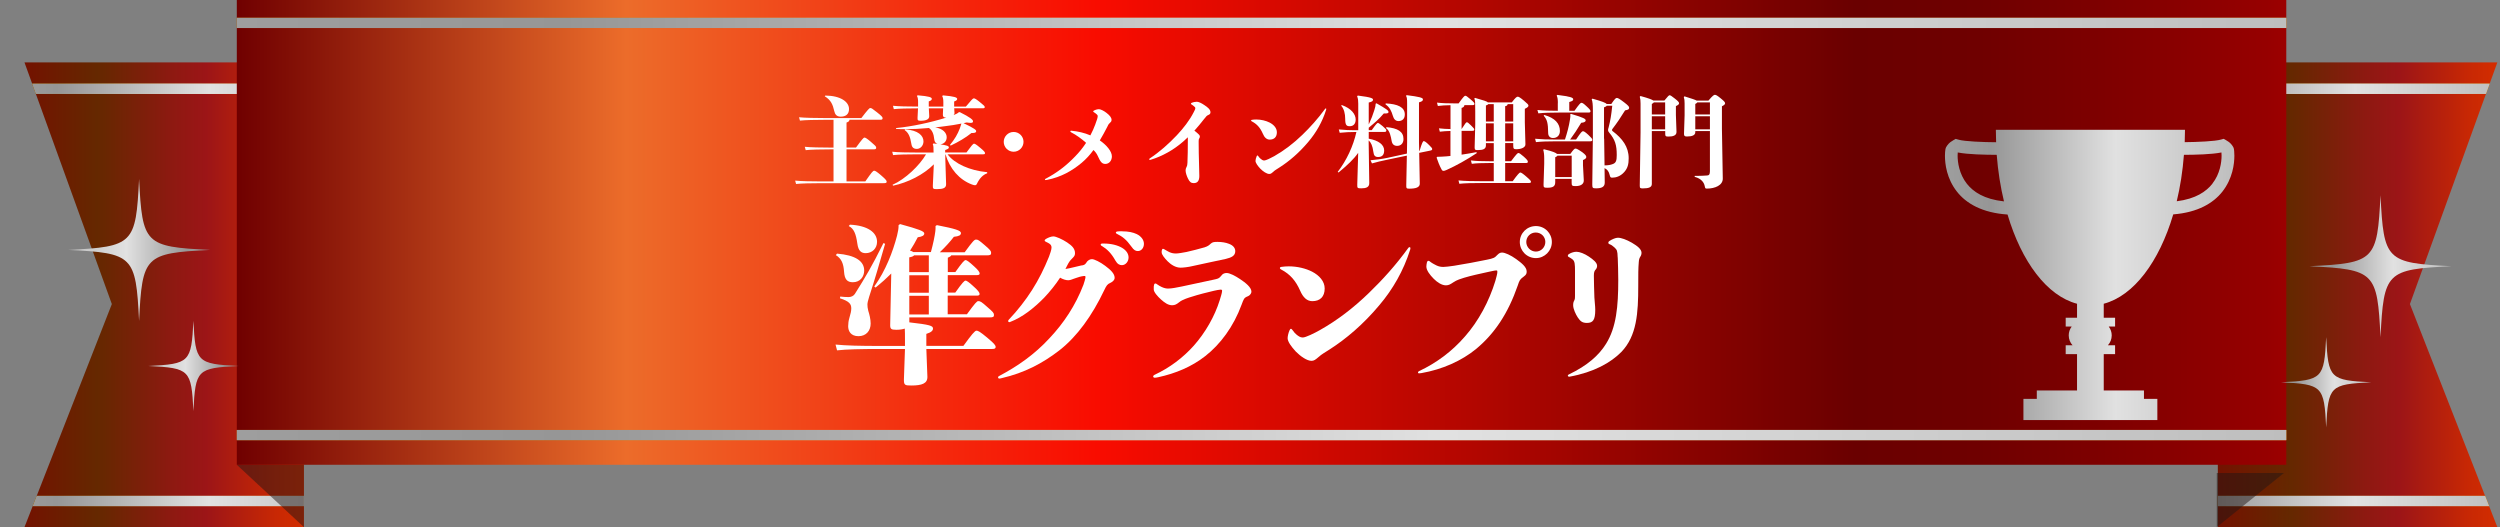 <?xml version="1.0" encoding="UTF-8"?>
<svg xmlns="http://www.w3.org/2000/svg" xmlns:xlink="http://www.w3.org/1999/xlink" viewBox="0 0 379.11 79.94">
  <rect x="0" y="0" width="379.11" height="79.94" fill="#808080" stroke="none"/>
  <defs>
    <linearGradient id="_名称未設定グラデーション_1087" data-name="名称未設定グラデーション 1087" x1="3.71" y1="44.7" x2="46.09" y2="44.7" gradientUnits="userSpaceOnUse">
      <stop offset="0" stop-color="#731200"/>
      <stop offset=".26" stop-color="#652800"/>
      <stop offset=".3" stop-color="#6a2602"/>
      <stop offset=".53" stop-color="#8e1911"/>
      <stop offset=".65" stop-color="#9c1517"/>
      <stop offset=".74" stop-color="#ac1c10"/>
      <stop offset=".9" stop-color="#c82804"/>
      <stop offset="1" stop-color="#d32d00"/>
    </linearGradient>
    <clipPath id="clippath">
      <polygon points="46.09 9.46 3.71 9.46 16.96 46.11 3.71 79.94 46.09 79.94 46.09 9.46" fill="none" stroke-width="0"/>
    </clipPath>
    <linearGradient id="_名称未設定グラデーション_132" data-name="名称未設定グラデーション 132" x1="0" y1="75.97" x2="53.65" y2="75.97" gradientUnits="userSpaceOnUse">
      <stop offset="0" stop-color="#d49b00"/>
      <stop offset=".03" stop-color="#c99200"/>
      <stop offset=".11" stop-color="#bb8700"/>
      <stop offset=".16" stop-color="#b68300"/>
      <stop offset=".23" stop-color="#c79b1e"/>
      <stop offset=".34" stop-color="#e4c452"/>
      <stop offset=".38" stop-color="#e3c85c"/>
      <stop offset=".47" stop-color="#e3d578"/>
      <stop offset=".52" stop-color="#e3de8d"/>
      <stop offset=".71" stop-color="#e4cd5c"/>
      <stop offset=".77" stop-color="#dfc34e"/>
      <stop offset=".85" stop-color="#d5b031"/>
      <stop offset="1" stop-color="#d5ac0e"/>
    </linearGradient>
    <linearGradient id="_名称未設定グラデーション_3" data-name="名称未設定グラデーション 3" x1="0" y1="75.97" x2="53.65" y2="75.97" gradientUnits="userSpaceOnUse">
      <stop offset="0" stop-color="#9e9e9e"/>
      <stop offset=".16" stop-color="#969696"/>
      <stop offset=".59" stop-color="#e1e1e1"/>
      <stop offset="1" stop-color="#bebebe"/>
    </linearGradient>
    <linearGradient id="_名称未設定グラデーション_132-2" data-name="名称未設定グラデーション 132" y1="13.47" y2="13.47" xlink:href="#_名称未設定グラデーション_132"/>
    <linearGradient id="_名称未設定グラデーション_3-2" data-name="名称未設定グラデーション 3" y1="13.47" y2="13.47" xlink:href="#_名称未設定グラデーション_3"/>
    <linearGradient id="_名称未設定グラデーション_1087-2" data-name="名称未設定グラデーション 1087" x1="336.32" x2="378.71" xlink:href="#_名称未設定グラデーション_1087"/>
    <clipPath id="clippath-1">
      <polygon points="336.32 9.46 378.71 9.46 365.45 46.11 378.71 79.94 336.32 79.94 336.32 9.46" fill="none" stroke-width="0"/>
    </clipPath>
    <linearGradient id="_名称未設定グラデーション_132-3" data-name="名称未設定グラデーション 132" x1="325.46" x2="379.11" xlink:href="#_名称未設定グラデーション_132"/>
    <linearGradient id="_名称未設定グラデーション_3-3" data-name="名称未設定グラデーション 3" x1="325.46" x2="379.11" xlink:href="#_名称未設定グラデーション_3"/>
    <linearGradient id="_名称未設定グラデーション_132-4" data-name="名称未設定グラデーション 132" x1="325.46" y1="13.47" x2="379.11" y2="13.47" xlink:href="#_名称未設定グラデーション_132"/>
    <linearGradient id="_名称未設定グラデーション_3-4" data-name="名称未設定グラデーション 3" x1="325.46" y1="13.47" x2="379.11" y2="13.47" xlink:href="#_名称未設定グラデーション_3"/>
    <linearGradient id="_名称未設定グラデーション_1237" data-name="名称未設定グラデーション 1237" x1="35.91" y1="35.24" x2="346.71" y2="35.24" gradientUnits="userSpaceOnUse">
      <stop offset="0" stop-color="#700000"/>
      <stop offset=".19" stop-color="#ec6c2a"/>
      <stop offset=".34" stop-color="#f42a0d"/>
      <stop offset=".42" stop-color="#f90c00"/>
      <stop offset=".79" stop-color="#6a0000"/>
      <stop offset=".85" stop-color="#6f0000"/>
      <stop offset=".91" stop-color="#7e0000"/>
      <stop offset=".99" stop-color="#960000"/>
      <stop offset="1" stop-color="#9c0000"/>
    </linearGradient>
    <linearGradient id="_名称未設定グラデーション_132-5" data-name="名称未設定グラデーション 132" x1="35.91" y1="65.98" x2="346.71" y2="65.98" xlink:href="#_名称未設定グラデーション_132"/>
    <linearGradient id="_名称未設定グラデーション_3-5" data-name="名称未設定グラデーション 3" x1="35.91" y1="65.98" x2="346.71" y2="65.98" xlink:href="#_名称未設定グラデーション_3"/>
    <linearGradient id="_名称未設定グラデーション_132-6" data-name="名称未設定グラデーション 132" x1="35.91" y1="3.47" x2="346.71" y2="3.47" xlink:href="#_名称未設定グラデーション_132"/>
    <linearGradient id="_名称未設定グラデーション_3-6" data-name="名称未設定グラデーション 3" x1="35.91" y1="3.47" x2="346.71" y2="3.47" xlink:href="#_名称未設定グラデーション_3"/>
    <linearGradient id="_名称未設定グラデーション_3-7" data-name="名称未設定グラデーション 3" x1="294.94" y1="41.68" x2="338.83" y2="41.68" xlink:href="#_名称未設定グラデーション_3"/>
    <linearGradient id="_名称未設定グラデーション_3-8" data-name="名称未設定グラデーション 3" x1="345.9" y1="57.97" x2="359.6" y2="57.97" xlink:href="#_名称未設定グラデーション_3"/>
    <linearGradient id="_名称未設定グラデーション_3-9" data-name="名称未設定グラデーション 3" x1="350.23" y1="40.37" x2="371.76" y2="40.37" xlink:href="#_名称未設定グラデーション_3"/>
    <linearGradient id="_名称未設定グラデーション_3-10" data-name="名称未設定グラデーション 3" x1="-5508.85" y1="55.5" x2="-5495.15" y2="55.5" gradientTransform="translate(-5472.67) rotate(-180) scale(1 -1)" xlink:href="#_名称未設定グラデーション_3"/>
    <linearGradient id="_名称未設定グラデーション_3-11" data-name="名称未設定グラデーション 3" x1="-5504.52" y1="37.9" x2="-5482.98" y2="37.9" gradientTransform="translate(-5472.67) rotate(-180) scale(1 -1)" xlink:href="#_名称未設定グラデーション_3"/>
  </defs>
  <g isolation="isolate">
    <g id="_レイヤー_2" data-name="レイヤー 2">
      <g id="_デザイン" data-name="デザイン">
        <g>
          <g>
            <polygon points="46.09 9.46 3.71 9.46 16.96 46.11 3.71 79.94 46.09 79.94 46.09 9.46" fill="url(#_名称未設定グラデーション_1087)" stroke-width="0"/>
            <g clip-path="url(#clippath)">
              <g>
                <g>
                  <rect y="75.2" width="53.65" height="1.55" fill="url(#_名称未設定グラデーション_132)" stroke-width="0"/>
                  <rect y="75.2" width="53.65" height="1.55" fill="url(#_名称未設定グラデーション_3)" stroke-width="0"/>
                </g>
                <g>
                  <rect y="12.69" width="53.65" height="1.55" fill="url(#_名称未設定グラデーション_132-2)" stroke-width="0"/>
                  <rect y="12.69" width="53.65" height="1.55" fill="url(#_名称未設定グラデーション_3-2)" stroke-width="0"/>
                </g>
              </g>
            </g>
            <polygon points="336.32 9.46 378.71 9.46 365.45 46.11 378.71 79.94 336.32 79.94 336.32 9.46" fill="url(#_名称未設定グラデーション_1087-2)" stroke-width="0"/>
            <g clip-path="url(#clippath-1)">
              <g>
                <g>
                  <rect x="325.46" y="75.2" width="53.65" height="1.55" fill="url(#_名称未設定グラデーション_132-3)" stroke-width="0"/>
                  <rect x="325.46" y="75.2" width="53.65" height="1.55" fill="url(#_名称未設定グラデーション_3-3)" stroke-width="0"/>
                </g>
                <g>
                  <rect x="325.46" y="12.69" width="53.65" height="1.55" fill="url(#_名称未設定グラデーション_132-4)" stroke-width="0"/>
                  <rect x="325.46" y="12.69" width="53.65" height="1.55" fill="url(#_名称未設定グラデーション_3-4)" stroke-width="0"/>
                </g>
              </g>
            </g>
            <polygon points="46.09 70.48 46.09 79.94 35.91 70.48 46.09 70.48" fill="#221714" mix-blend-mode="multiply" opacity=".5" stroke-width="0"/>
            <polygon points="336.16 71.73 336.16 79.94 346.34 71.73 336.16 71.73" fill="#221714" mix-blend-mode="multiply" opacity=".5" stroke-width="0"/>
            <rect x="35.91" width="310.79" height="70.48" fill="url(#_名称未設定グラデーション_1237)" stroke-width="0"/>
            <g>
              <rect x="35.91" y="65.2" width="310.79" height="1.55" fill="url(#_名称未設定グラデーション_132-5)" stroke-width="0"/>
              <rect x="35.91" y="65.2" width="310.79" height="1.55" fill="url(#_名称未設定グラデーション_3-5)" stroke-width="0"/>
            </g>
            <g>
              <rect x="35.91" y="2.7" width="310.79" height="1.55" fill="url(#_名称未設定グラデーション_132-6)" stroke-width="0"/>
              <rect x="35.91" y="2.7" width="310.79" height="1.55" fill="url(#_名称未設定グラデーション_3-6)" stroke-width="0"/>
            </g>
            <path d="m338.8,22.91c0-.09-.02-.18-.03-.25-.02-.09-.01-.12-.09-.32-.46-.84-1.07-1.01-1.12-1.09l-.35-.2-.39.11c-.89.27-3.62.38-5.52.4.02-.62.04-1.25.04-1.88h-28.68c0,.63.02,1.26.04,1.89-1.9-.01-4.81-.11-5.74-.4l-.39-.11-.35.2c-.05.08-.66.25-1.12,1.09-.08.19-.07.22-.09.31-.04.23-.07.54-.07.96,0,1.26.27,3.47,1.81,5.43,1.39,1.79,3.84,3.23,7.68,3.48,2.13,7.18,5.99,12.34,10.54,13.53v2.12h-1.72v1.34h.91c-.28.37-.45.83-.45,1.34,0,.58.22,1.1.58,1.5h-1.04v1.34h1.72v5.51h-6.1v1.28h-2.03v3.21h20.31v-3.21h-2.03v-1.28h-6.1v-5.51h1.72v-1.34h-1.09c.36-.4.58-.92.58-1.5,0-.5-.17-.96-.45-1.34h.96v-1.34h-1.72v-2.12c4.55-1.2,8.41-6.36,10.54-13.55,3.72-.29,6.09-1.71,7.46-3.46,1.54-1.97,1.81-4.18,1.81-5.43,0-.28-.01-.52-.03-.7Zm-40.54,4.95c-1.16-1.47-1.4-3.25-1.4-4.25,0-.21.01-.37.02-.49,0,0,0,0,0,0,1.58.31,4.15.35,5.91.36.19,2.48.57,4.85,1.1,7.06-3.02-.33-4.66-1.45-5.64-2.69Zm37.24,0c-.96,1.2-2.54,2.3-5.41,2.66.53-2.2.9-4.56,1.09-7.04,1.75-.01,4.18-.06,5.69-.36,0,0,0,0,0,0,.01.11.02.29.02.49,0,.99-.24,2.78-1.4,4.24Z" fill="url(#_名称未設定グラデーション_3-7)" stroke-width="0"/>
            <g>
              <path d="m359.6,57.97c-6.3.31-6.54.56-6.85,6.85-.31-6.3-.56-6.54-6.85-6.85,6.3-.31,6.54-.56,6.85-6.85.31,6.3.56,6.54,6.85,6.85Z" fill="url(#_名称未設定グラデーション_3-8)" stroke-width="0"/>
              <path d="m371.76,40.37c-9.89.48-10.28.87-10.77,10.77-.48-9.89-.87-10.28-10.77-10.77,9.89-.48,10.28-.87,10.77-10.77.48,9.89.87,10.28,10.77,10.77Z" fill="url(#_名称未設定グラデーション_3-9)" stroke-width="0"/>
            </g>
            <g>
              <path d="m22.48,55.5c6.3.31,6.54.56,6.85,6.85.31-6.3.56-6.54,6.85-6.85-6.3-.31-6.54-.56-6.85-6.85-.31,6.3-.56,6.54-6.85,6.85Z" fill="url(#_名称未設定グラデーション_3-10)" stroke-width="0"/>
              <path d="m10.32,37.9c9.89.48,10.28.87,10.77,10.77.48-9.89.87-10.28,10.77-10.77-9.89-.48-10.28-.87-10.77-10.77-.48,9.89-.87,10.28-10.77,10.77Z" fill="url(#_名称未設定グラデーション_3-11)" stroke-width="0"/>
            </g>
          </g>
          <g>
            <path d="m141.16,38.25c.36-1.33.6-2.5.68-3.2.03-.23.03-.44.03-.62v-.16l.21-.13c2.78.55,3.64.81,3.64,1.2,0,.34-.31.49-1.07.57-.6.78-1.27,1.51-2.13,2.34h3.77c1.25-1.72,1.48-1.92,1.72-1.92.31,0,.44.1,1.33.86.81.7.96.86.96,1.17,0,.29-.16.36-.62.36h-5.43c-.08.16-.23.23-.52.36v2.18h1.14c1.07-1.51,1.38-1.82,1.56-1.82.16,0,.49.21,1.35,1.01.52.47.78.81.78,1.01s-.13.26-.47.26h-4.37v2.65h1.14c1.07-1.51,1.38-1.82,1.56-1.82.16,0,.49.21,1.35,1.01.52.47.78.81.78,1.01s-.13.26-.47.26h-4.37v2.83h2.91c1.25-1.72,1.53-2,1.72-2,.31,0,.47.08,1.43.94.81.7.96.86.96,1.17,0,.29-.16.36-.62.36h-12.22v.75c3.15.36,3.59.52,3.59.94,0,.29-.23.57-1.01.81v1.82h5.62c1.25-1.72,1.74-2.31,1.98-2.31s.55.16,1.64,1.07c1.09.91,1.27,1.17,1.27,1.4s-.13.31-.55.31h-9.96l.16,4.21c.03,1.04-.86,1.33-2.44,1.33-.96,0-1.14-.05-1.12-.94l.16-4.6h-3.93c-2.68,0-5.02.05-6.37.21l-.23-.88c1.51.16,3.85.21,6.6.21h3.93v-.86c0-.83,0-1.38-.03-1.77-.31.1-.73.18-1.27.18-.83,0-.96-.13-.94-.81l.16-7.72c-.7.7-1.48,1.4-2.37,2.13l-.21-.16c1.74-2.42,2.83-5.3,3.46-7.72.16-.65.23-1.09.23-1.46v-.13l.23-.16c2.94.81,3.67,1.09,3.67,1.43,0,.31-.36.49-.99.57-.36.7-.75,1.38-1.17,2.03.18.05.34.1.49.21h2.68Zm-14.22.21c2.76.23,4.11,1.12,4.11,2.57,0,.91-.6,1.77-1.72,1.77-.88,0-1.25-.47-1.33-1.56-.08-1.27-.39-2.03-1.25-2.55l.18-.23Zm7.28-1.48c-.96,3.33-1.53,5.3-2.42,8.03-.18.57-.26.94-.26,1.17,0,.26.03.6.13.96.16.49.36,1.25.36,1.92,0,1.09-.68,1.92-1.85,1.92s-1.56-.78-1.56-1.51c0-.39.05-.81.18-1.25.21-.68.29-1.09.29-1.46,0-.65-.29-1.07-1.72-1.53l.05-.26c.39.05.83.08,1.27.08.39,0,.75-.18.94-.47,1.66-2.65,2.57-4.16,4.34-7.72l.23.1Zm-5.33-2.91c2.68.13,4.11,1.17,4.11,2.6,0,.99-.73,1.72-1.72,1.72-.6,0-1.12-.26-1.27-1.46-.21-1.48-.52-2.26-1.3-2.65l.18-.21Zm11.96,7.2v-2.55h-2.24c-.08.13-.26.21-.73.31v2.24h2.96Zm0,.47h-2.96v2.65h2.96v-2.65Zm0,3.12h-2.96v2.83h2.96v-2.83Z" fill="#fff" stroke-width="0"/>
            <path d="m164.04,40.26c.49-.1.52-.16.83-.62.23-.23.47-.34.73-.34.34,0,1.25.44,2,1.01.88.65,1.43,1.22,1.43,1.82,0,.36-.34.62-.62.75-.49.21-.62.42-.94,1.09-1.87,3.93-4.13,7.05-6.81,9.15-2.55,1.98-5.33,3.43-8.71,4.21-.1.03-.31.08-.39.08-.13,0-.21-.08-.21-.16s.03-.16.13-.21c2.86-1.51,5.41-3.3,7.67-5.75,2.16-2.29,3.93-4.94,5.15-8.11.13-.36.31-.99.31-1.17,0-.13-.05-.16-.21-.16-.13,0-.6.1-.68.13-.26.1-.62.18-.88.29-.31.13-.6.23-.86.23-.31,0-.78-.13-1.22-.39-.68,1.04-1.51,2.08-2.42,3.04-1.53,1.56-3.28,2.96-5.15,3.67-.05.03-.08.03-.13.03-.1,0-.18-.08-.18-.16s.03-.13.1-.21c1.33-1.4,2.55-2.96,3.54-4.52,1.01-1.59,1.82-3.22,2.55-5.02.16-.42.39-1.07.39-1.4,0-.26-.1-.44-.34-.6-.13-.08-.26-.16-.49-.26-.13-.05-.21-.13-.21-.21s.08-.16.18-.23c.39-.23.83-.39,1.14-.39.39,0,1.33.42,2.08.91.78.52,1.2.96,1.2,1.64,0,.39-.16.52-.49.86-.26.26-.42.44-.78,1.17-.05.1-.13.23-.18.36.62-.08,1.72-.39,2.47-.55Zm3.3-3.33c1.2,0,2.13.26,2.81.65.6.36.99.86.99,1.46,0,.65-.47,1.17-1.01,1.17-.36,0-.68-.16-.99-.7-.62-1.12-1.27-1.74-2.05-2.21-.13-.05-.18-.13-.18-.21s.08-.16.26-.16h.18Zm2.83-1.85c.96,0,1.66.16,2.21.42.68.34,1.09.88,1.09,1.48s-.39,1.09-.91,1.09c-.34,0-.6-.1-1.01-.7-.73-1.01-1.3-1.48-2.16-1.9-.13-.05-.18-.13-.18-.21s.08-.13.23-.16c.26-.03.49-.03.73-.03Z" fill="#fff" stroke-width="0"/>
            <path d="m185.33,44.13c0-.21-.13-.21-.23-.21-.21,0-.68.1-1.04.18-.99.23-2.34.57-3.38.91-.34.1-1.4.42-1.85.81-.39.31-.65.47-1.09.47-.6,0-1.14-.39-1.69-.88-.52-.47-1.09-1.12-1.09-1.51v-.31c0-.1,0-.21.03-.31.03-.21.1-.29.21-.29.08,0,.16.03.23.1.29.21.57.36.75.44.36.16.65.23.96.23.52,0,1.33-.16,2.05-.31,1.61-.34,3.15-.68,4.71-1.01.83-.18.91-.18,1.25-.57.26-.39.55-.47.88-.47.44,0,1.27.42,2,.91.86.57,1.74,1.27,1.74,1.92,0,.18-.13.52-.55.7-.6.23-.62.44-.94,1.27-1.22,3.33-3.22,6.01-5.51,7.8-2.05,1.61-4.5,2.63-7.12,3.2-.13.03-.39.08-.52.08-.16,0-.26-.08-.26-.18,0-.08.05-.18.21-.26,2.29-1.07,4.29-2.57,5.95-4.42,1.77-2,3.17-4.45,3.93-6.89.13-.44.36-1.12.36-1.4Zm-9.15-6.14c.03-.18.08-.26.18-.26.05,0,.13.03.21.08.29.18.55.31.75.42.36.16.65.21,1.01.21.34,0,1.07-.13,1.59-.23.75-.16,1.92-.47,2.73-.7.57-.18.73-.36.96-.57.26-.23.49-.26,1.01-.26.65,0,1.27.1,1.74.29.62.23.96.62.96,1.12,0,.7-.57.96-1.43,1.17-1.33.31-3.54.73-4.97,1.07-.73.18-1.53.26-1.9.26-.75,0-1.46-.47-1.95-.96s-.91-1.04-.91-1.35v-.26Z" fill="#fff" stroke-width="0"/>
            <path d="m194.09,40.65c0-.1.08-.16.23-.18.36-.05.73-.08,1.12-.08,1.27,0,2.57.31,3.54.81,1.09.57,1.9,1.46,1.9,2.55,0,1.27-.73,1.92-1.87,1.92-.81,0-1.4-.55-1.85-1.59-.68-1.53-1.53-2.5-2.86-3.2-.13-.05-.21-.13-.21-.23Zm5.88,13.47c-.49.44-.73.6-1.09.6-.68,0-1.66-.68-2.37-1.4-.7-.75-1.25-1.53-1.25-2.03,0-.26.1-.78.29-1.2.08-.16.13-.23.21-.23s.16.08.23.18c.23.34.44.55.62.7.26.21.55.44.94.44.44,0,1.77-.65,2.63-1.14,2.63-1.48,5.1-3.38,7.41-5.62,2.05-1.98,4.06-4.19,5.98-6.84.05-.08.13-.1.18-.1.08,0,.13.05.13.16s-.03.18-.05.26c-.99,3.12-2.6,5.96-4.68,8.4-2.42,2.89-5.04,5.1-7.51,6.68-.75.49-1.25.75-1.66,1.14Z" fill="#fff" stroke-width="0"/>
            <path d="m227.06,41.22c0-.21-.03-.21-.18-.21-.21,0-.86.16-1.22.23-1.17.26-2.55.55-3.64.88-.42.13-1.12.34-1.61.68-.44.29-.7.47-1.14.47-.62,0-1.3-.44-1.85-.99-.6-.6-1.12-1.3-1.12-1.85,0-.18.03-.39.08-.62.05-.18.13-.26.23-.26.08,0,.18.05.26.13.36.29.73.44.96.57.36.18.73.23,1.04.23.29,0,.96-.08,1.64-.18,1.61-.26,3.46-.6,4.94-.91,1.07-.21,1.22-.31,1.61-.73.29-.29.47-.36.73-.36.42,0,1.3.39,2.13.99.83.6,1.59,1.22,1.59,1.87,0,.29-.03.49-.44.78-.6.44-.65.57-.91,1.35-1.48,4.26-3.51,7.28-6.27,9.59-2.26,1.87-5.23,3.15-8.29,3.69-.16.03-.29.05-.39.05-.13,0-.18-.05-.18-.16,0-.05.05-.13.16-.18,2.6-1.22,4.97-2.96,6.94-5.23,2.08-2.34,3.69-5.38,4.63-8.45.13-.47.31-1.09.31-1.4Zm5.85-2.08c-1.35,0-2.44-1.09-2.44-2.44s1.09-2.42,2.44-2.42,2.42,1.09,2.42,2.42-1.09,2.44-2.42,2.44Zm0-.99c.78,0,1.43-.65,1.43-1.46s-.65-1.43-1.46-1.43-1.43.65-1.43,1.43.65,1.46,1.46,1.46Z" fill="#fff" stroke-width="0"/>
            <path d="m245.31,39.03c-.03-1.01-.1-1.14-.49-1.51-.29-.26-.47-.39-.75-.49-.13-.05-.18-.13-.18-.23,0-.08.05-.18.18-.26.39-.26.94-.49,1.27-.49.52,0,1.3.29,2.11.75.88.52,1.48.99,1.48,1.56,0,.13-.05.36-.16.52-.16.26-.23.42-.26.88-.08.99-.08,1.72-.08,3.61,0,4.08-.21,7.57-2.57,10.01-1.59,1.61-4.16,3.07-7.85,3.74-.18,0-.26-.05-.26-.16,0-.08.05-.13.16-.18,2.81-1.35,4.55-2.89,5.64-4.65,1.56-2.5,1.85-5.67,1.85-9.67,0-1.14-.05-2.63-.08-3.43Zm-6.47,2.11c0-1.07-.03-1.51-.36-1.79-.18-.13-.34-.26-.52-.34-.13-.05-.21-.13-.21-.23,0-.08.05-.18.18-.26.36-.23.81-.34,1.14-.34.47,0,1.22.29,1.87.73.65.44,1.25.91,1.25,1.4,0,.18-.05.36-.18.52-.21.23-.31.42-.31.96,0,1.12.05,2.18.08,3.33.03.65.13,1.27.13,1.85,0,1.56-.34,2-1.27,2-.73,0-1.01-.29-1.38-.83-.29-.44-.7-1.27-.7-1.85,0-.34.05-.52.18-.75.1-.21.1-.39.1-.68v-3.72Z" fill="#fff" stroke-width="0"/>
          </g>
          <g>
            <path d="m128.82,18.15c-.02.21-.1.3-.45.44v3.78h1.44c.93-1.27,1.16-1.51,1.27-1.51s.3.06.95.62c.7.6.84.72.84.92,0,.21-.09.25-.51.25h-3.99v4.86h2.85c.99-1.41,1.15-1.62,1.35-1.62.15,0,.36.12,1.01.67.72.62.88.83.88.98,0,.19-.09.24-.52.24h-9.55c-1.31,0-2.9.03-3.67.12l-.14-.51c.87.09,2.5.12,3.81.12h2.01v-4.86h-.55c-1.31,0-2.9.03-3.67.12l-.14-.51c.87.09,2.5.12,3.81.12h.55v-4.21h-1.42c-1.3,0-2.9.03-3.67.12l-.14-.51c.87.09,2.51.12,3.81.12h5.64c.99-1.29,1.22-1.52,1.35-1.52.18,0,.31.08,1,.63.78.61.87.76.87.91,0,.2-.09.24-.38.24h-4.63Zm-3.67-3.66c2.34.02,3.6.96,3.6,2.04,0,.81-.51,1.16-1.26,1.16-.63,0-.87-.36-.98-.85-.23-1.01-.5-1.65-1.44-2.24l.08-.11Z" fill="#fff" stroke-width="0"/>
            <path d="m143.37,23.12h3.19c.72-.99,1-1.33,1.14-1.33s.31.09.94.62c.63.52.73.67.73.81s-.07.18-.31.18h-5.37c1.05,1.41,3.36,2.47,6.01,2.71v.17c-.61.21-1.15.73-1.56,1.6-.06.13-.15.21-.29.21-.1,0-.27-.04-.48-.12-1.88-.71-3.33-2.34-3.99-4.57h-.03v.66l.12,3.86c.02.6-.46.76-1.38.76-.54,0-.66-.03-.63-.54l.15-3.22c-1.56,1.58-3.93,2.76-6.18,3.24l-.08-.14c1.96-.87,4.09-2.92,5.08-4.62h-1.32c-1.54,0-2.9.03-3.68.12l-.13-.51c.87.09,2.22.12,3.81.12h2.46c0-.73-.01-1.04-.12-1.27l.1-.11.61.08c-.27-.11-.45-.33-.48-.67-.09-.92-.36-1.46-.82-1.75-1.26.12-2.49.18-3.57.18-.51,0-.98-.01-1.41-.04v-.13c2.42-.24,5.11-.81,7.63-1.59h-.09c-.3,0-.45-.12-.44-.47l.04-.93h-2.17l.06,1.16c.03.5-.45.72-1.32.72-.38,0-.48-.06-.45-.48l.07-1.4c-1.53,0-2.89.03-3.67.12l-.13-.51c.87.09,2.23.12,3.81.12v-.69c0-.41-.04-.69-.17-.92l.1-.1c1.8.15,2.15.31,2.15.54,0,.17-.13.27-.46.39v.78h2.21v-.68c0-.4-.05-.69-.17-.91l.1-.11c1.78.15,2.17.32,2.17.54,0,.17-.14.27-.46.39v.77h1.78c.83-1,1.06-1.25,1.2-1.25s.34.1.93.58c.65.52.73.62.73.75s-.07.18-.31.18h-4.32l.04.67c.02.14-.04.25-.13.36.39-.15.65-.29.78-.43l.15-.02c1.57.78,2.01,1.16,2.01,1.38,0,.17-.06.25-.36.25-.14,0-.33-.01-.58-.06l-.5.1c1.74.84,1.92,1.04,1.92,1.22s-.14.28-.62.28h-.1c-.84.69-2.02,1.38-3.15,1.91l-.1-.11c.72-.87,1.16-1.63,1.49-2.5.13-.36.19-.54.24-.73-.81.17-1.65.29-2.46.39-.51.08-1.02.13-1.51.18,1.18.2,1.74.84,1.74,1.5s-.46,1.02-.96,1.08c.96.14,1.29.25,1.29.45,0,.17-.1.25-.56.41v.39Zm-6.12-3.5c2,.12,2.79.96,2.79,1.82,0,.63-.45,1.14-1.01,1.14-.48,0-.75-.24-.82-.73-.18-1.16-.46-1.73-1.02-2.12l.06-.11Z" fill="#fff" stroke-width="0"/>
            <path d="m153.71,23.01c-.83,0-1.5-.68-1.5-1.5s.67-1.5,1.5-1.5,1.5.67,1.5,1.5-.68,1.5-1.5,1.5Z" fill="#fff" stroke-width="0"/>
            <path d="m166.13,18.75c.18-.47.33-.9.33-1.12,0-.15-.06-.23-.19-.33-.14-.11-.24-.2-.4-.29-.06-.03-.09-.08-.09-.11,0-.04.03-.09.09-.12.25-.15.58-.22.79-.22.25,0,.78.27,1.15.57.46.36.75.69.75,1.05,0,.22-.09.31-.27.48-.21.18-.27.35-.4.62-.35.67-.71,1.35-1.11,2.01,1.06.74,1.83,1.67,1.83,2.43,0,.61-.39,1.14-1,1.14-.54,0-.77-.39-1.14-1.21-.17-.38-.39-.65-.65-.9-.51.71-1.11,1.37-1.8,1.95-1.42,1.18-3.09,2.16-5.25,2.58-.08.01-.15.03-.21.03s-.1-.04-.1-.09.02-.08.08-.1c1.84-.96,3.28-2.12,4.51-3.41.62-.63,1.17-1.32,1.65-2.05-.66-.58-1.39-1.14-2.31-1.62-.04-.03-.08-.08-.08-.12s.04-.1.12-.1c1.06.1,2.04.33,2.92.71.29-.56.56-1.14.78-1.75Z" fill="#fff" stroke-width="0"/>
            <path d="m180.14,20.81c-.24.24-.48.45-.73.67-1.42,1.23-3.12,2.21-4.96,2.76-.03,0-.04.01-.08.01-.07,0-.1-.04-.1-.1,0-.04.02-.08.08-.12,1.47-.97,2.85-2.19,4.11-3.52,1-1.07,1.93-2.25,2.56-3.5.12-.24.24-.45.24-.58,0-.15-.06-.21-.23-.34-.07-.06-.18-.15-.33-.24-.08-.03-.1-.09-.1-.13s.03-.09.1-.12c.24-.11.57-.17.79-.17.25,0,.67.18,1.15.51.51.34.92.66.92,1.09,0,.18-.09.32-.33.41-.25.1-.31.21-.66.64-.48.6-.94,1.19-1.45,1.74.12.08.22.17.31.24.34.29.52.45.52.62,0,.15-.03.22-.1.33-.06.11-.08.15-.08.38v.29c0,2.21.1,3.87.1,5.01,0,.79-.33,1.08-.85,1.08-.39,0-.63-.17-.88-.71-.17-.34-.35-.87-.35-1.18,0-.25.08-.46.15-.58.09-.15.12-.38.13-.62.04-.88.06-2.19.06-3.64v-.21Z" fill="#fff" stroke-width="0"/>
            <path d="m189.72,18.27c0-.06.04-.09.13-.1.21-.03.42-.05.65-.05.73,0,1.48.18,2.04.47.63.33,1.09.84,1.09,1.47,0,.73-.42,1.11-1.08,1.11-.46,0-.81-.31-1.06-.92-.39-.88-.88-1.44-1.65-1.84-.07-.03-.12-.08-.12-.13Zm3.39,7.77c-.29.25-.42.34-.63.34-.39,0-.96-.39-1.37-.81-.4-.43-.72-.88-.72-1.17,0-.15.06-.45.17-.69.04-.09.07-.14.12-.14s.09.04.13.11c.13.19.25.31.36.4.15.12.31.26.54.26.25,0,1.02-.38,1.52-.66,1.51-.86,2.94-1.95,4.27-3.24,1.18-1.14,2.34-2.42,3.45-3.94.03-.04.07-.06.1-.06.04,0,.07.03.07.09s-.01.11-.03.15c-.57,1.8-1.5,3.43-2.7,4.84-1.4,1.67-2.91,2.94-4.33,3.85-.44.29-.72.44-.96.66Z" fill="#fff" stroke-width="0"/>
            <path d="m205.97,19.74v-4.02c0-.42-.02-.75-.17-1.12l.1-.11c2.15.27,2.31.44,2.31.63,0,.18-.1.3-.65.43v3.33c.42-.93.62-1.44.84-2.15.15-.46.21-.75.21-1l.12-.07c1.54.88,1.83,1.09,1.83,1.33,0,.15-.14.22-.51.22h-.21c-.76.9-1.38,1.41-2.28,2.16v.36h.46c.65-.93.83-1.09.93-1.09s.33.17.71.48c.48.42.57.54.57.66,0,.18-.09.23-.34.23h-2.33v1.02c1.5.27,2.34.92,2.34,1.79,0,.74-.39.99-.92.99-.45,0-.65-.21-.72-.78-.12-.92-.35-1.41-.71-1.74v.39l.09,6.07c.02.66-.51.81-1.2.81-.58,0-.63-.03-.62-.54l.14-4.84c-.67.96-1.6,1.84-2.98,2.98l-.12-.1c1.35-1.75,2.35-3.9,2.83-6.04h-.27c-.78,0-1.33.03-2.26.12l-.14-.51c1,.09,1.62.12,2.4.12h.52Zm-2.5-3.81c1.46.51,2.11,1.41,2.11,2.19,0,.71-.39,1.02-.9,1.02-.46,0-.69-.13-.69-1.12,0-.76-.17-1.5-.6-1.98l.07-.11Zm9.87,7.67l-2.92.61c-.84.18-1.68.36-2.37.57l-.22-.48c.76-.06,1.69-.18,2.55-.36l2.97-.65.03-1.72v-5.91c0-.66-.03-.93-.17-1.12l.1-.11c1.92.24,2.47.39,2.47.63,0,.2-.1.33-.6.46v6.08l.03,1.29.06-.02c.36-1.21.51-1.47.63-1.47.13,0,.33.11.84.62.39.39.44.46.44.58,0,.13-.04.18-.3.24l-1.67.34.09,4.65c.02.58-.6.78-1.57.78-.42,0-.5-.04-.48-.53l.09-4.5Zm-3.21-7.92c1.83.09,2.9.57,2.9,1.68,0,.67-.4,1-.96,1-.44,0-.71-.3-.85-.79-.21-.72-.48-1.3-1.12-1.75l.04-.13Zm.1,3.6c1.75.15,2.6.69,2.6,1.8,0,.67-.41,1.04-.96,1.04-.44,0-.74-.22-.83-.72-.13-.72-.27-1.54-.85-1.98l.04-.13Z" fill="#fff" stroke-width="0"/>
            <path d="m219.96,19.86c-.58.02-1.12.04-1.62.11l-.13-.51c.57.06,1.14.11,1.75.11v-3.62c-.79.02-1.38.04-1.92.12l-.13-.51c.79.09,1.6.12,2.82.12h.46c.73-1.02.9-1.16,1-1.16.14,0,.29.09.77.51.57.48.63.6.63.72,0,.15-.08.19-.3.19h-1.22c-.03.23-.15.35-.43.42v3.21c.55-.87.7-1.03.78-1.03.13,0,.23.06.63.46.45.45.51.52.51.64,0,.15-.08.2-.3.2h-1.62v3.61c.7-.1,1.41-.22,2.25-.38l.06.14c-1.54,1.02-3.1,1.89-4.56,2.55-.25.12-.39.15-.5.15-.12,0-.21-.06-.3-.24-.29-.53-.54-1.16-.74-1.77l.08-.12c.48-.01.94-.03,1.41-.07.21-.02.42-.03.61-.06v-3.79Zm9.51,1.84h-1.22v2.75h.89c.84-1.11,1-1.25,1.11-1.25.14,0,.35.14.83.56.55.49.61.64.61.76,0,.15-.07.2-.3.2h-3.14v2.76h1.14c.72-.99,1.02-1.32,1.15-1.32s.3.09.95.65c.6.52.67.63.67.76s-.08.18-.31.18h-6.88c-1.54,0-2.9.03-3.67.12l-.13-.51c.87.09,2.22.12,3.81.12h1.54v-2.76h-.65c-1.21,0-1.98.03-2.68.12l-.14-.51c.79.09,1.6.12,2.82.12h.65v-2.75h-1.19v.35c0,.54-.42.71-1.24.71-.36,0-.47-.03-.47-.39v-.08l.09-3.4v-2.01c0-1.38,0-1.64-.14-1.94l.1-.1c1.37.38,1.83.54,1.96.69h3.62c.55-.73.76-.87.9-.87s.36.11.94.6c.54.46.69.6.69.76s-.17.3-.55.48v2.05l.09,3.34c.02.54-.83.74-1.33.74-.44,0-.52-.06-.52-.6v-.33Zm-4.14-3.27h1.19v-2.64h-.84c-.04.08-.14.12-.35.21v2.43Zm0,3h1.19v-2.73h-1.19v2.73Zm2.92-3h1.22v-2.64h-.84c-.04.21-.18.29-.38.31v2.33Zm1.22.27h-1.22v2.73h1.22v-2.73Z" fill="#fff" stroke-width="0"/>
            <path d="m237.32,21.15c.33-1,.6-2.01.75-2.98.04-.29.07-.45.07-.6,0-.08-.01-.15-.03-.22l.13-.08c1.91.57,2.22.75,2.22.99,0,.19-.21.33-.68.36-.55.93-1.15,1.83-1.68,2.54h.9c.73-1.09.9-1.26,1.04-1.26.15,0,.31.08.81.54.48.45.61.6.61.76,0,.18-.09.23-.35.23h-5.19c-1.26,0-2.16.03-3,.12l-.13-.51c.94.09,1.87.12,3.13.12h1.38Zm-1.08-5.49c0-.54-.03-.86-.18-1.17l.1-.1c1.93.25,2.41.39,2.41.67,0,.17-.1.27-.6.41v1.33h.79c.76-1.07.93-1.21,1.05-1.21.15,0,.3.08.75.5.51.46.63.64.63.76,0,.18-.09.22-.34.22h-4.47c-1.26,0-2.26.03-3.1.12l-.14-.51c.9.09,1.89.12,3.09.12v-1.14Zm2.1,11.46h-2.5v.51c0,.62-.33.84-1.2.84-.51,0-.58-.06-.57-.48l.1-3.18v-.83c0-.55-.06-1-.15-1.25l.1-.1c1.32.31,1.83.54,1.99.71h2.02c.48-.68.65-.81.77-.81.15,0,.33.06.98.51.57.41.67.6.67.77,0,.15-.1.3-.5.46v.79l.12,2.26c.03.55-.4.9-1.24.9-.53,0-.6-.06-.6-.53v-.58Zm-4.17-9.69c1.65.46,2.38,1.32,2.38,2.43,0,.67-.42,1.07-1.05,1.07-.45,0-.73-.29-.73-.77-.02-1.5-.15-2.02-.68-2.62l.08-.1Zm1.67,9.42h2.5v-3.24h-2.17c-.03.08-.12.13-.33.24v3Zm7.51.82c.02.72-.56.89-1.32.89-.5,0-.57-.06-.57-.57l.09-7.26v-3.97c0-.93-.05-1.35-.18-1.71l.12-.09c1.53.43,2.02.64,2.16.81h.69c.51-.75.68-.92.83-.92.18,0,.4.12,1.11.66.63.48.77.67.77.81,0,.25-.1.32-.62.42-.69,1.12-1.23,1.92-1.89,2.78-.06.09-.09.13-.09.2s.03.1.1.17c1.48,1.12,2.43,2.38,2.43,4.11,0,.9-.15,1.51-.68,2.1-.6.67-1.29.84-1.81.84-.24,0-.31-.03-.4-.43-.12-.48-.31-.79-.77-1.02l.03,2.2Zm-.09-6.64l.06,4.05c.53-.01.9-.06,1.27-.21.47-.18.58-.52.58-1.37,0-1.5-.24-2.31-1.15-3.4-.12-.13-.17-.24-.17-.38s.04-.22.09-.41c.27-1.05.4-1.84.55-3.28h-.84c-.04.1-.17.16-.41.25v4.74Z" fill="#fff" stroke-width="0"/>
            <path d="m252.51,19.88h-2.02v8.02c0,.5-.46.67-1.36.67-.39,0-.47-.03-.47-.43l.12-8.07v-4.36c0-.47-.03-.74-.12-1.04l.11-.11c1.29.35,1.78.56,1.96.69h1.66c.54-.67.69-.81.8-.81.12,0,.34.15.78.5.5.39.65.56.65.72s-.15.28-.48.43v1.35l.09,2.55c.02.57-.54.72-1.24.72-.41,0-.47-.08-.47-.44v-.4Zm-2.02-2.52h2.02v-1.83h-1.72c-.05.09-.14.15-.3.23v1.6Zm2.02.27h-2.02v1.98h2.02v-1.98Zm6.79,2.25h-2.22v.18c0,.46-.51.64-1.27.64-.36,0-.45-.1-.44-.46l.09-2.76v-1.8c0-.46-.03-.66-.12-.96l.1-.11c1.14.35,1.65.53,1.86.65h1.77c.67-.79.85-.88.98-.88.15,0,.33.07.93.57.5.41.62.56.62.72,0,.15-.14.28-.48.45v3.41l.13,7.54c.02,1.03-1.19,1.53-2.4,1.53-.25,0-.27-.03-.34-.39-.1-.5-.48-1.12-1.52-1.39v-.15h.42c.58,0,.98-.03,1.48-.06.27-.02.41-.15.41-.63v-6.09Zm-2.22-2.52h2.22v-1.83h-1.92c-.04.09-.14.15-.3.23v1.6Zm0,2.25h2.22v-1.98h-2.22v1.98Z" fill="#fff" stroke-width="0"/>
          </g>
        </g>
      </g>
    </g>
  </g>
</svg>